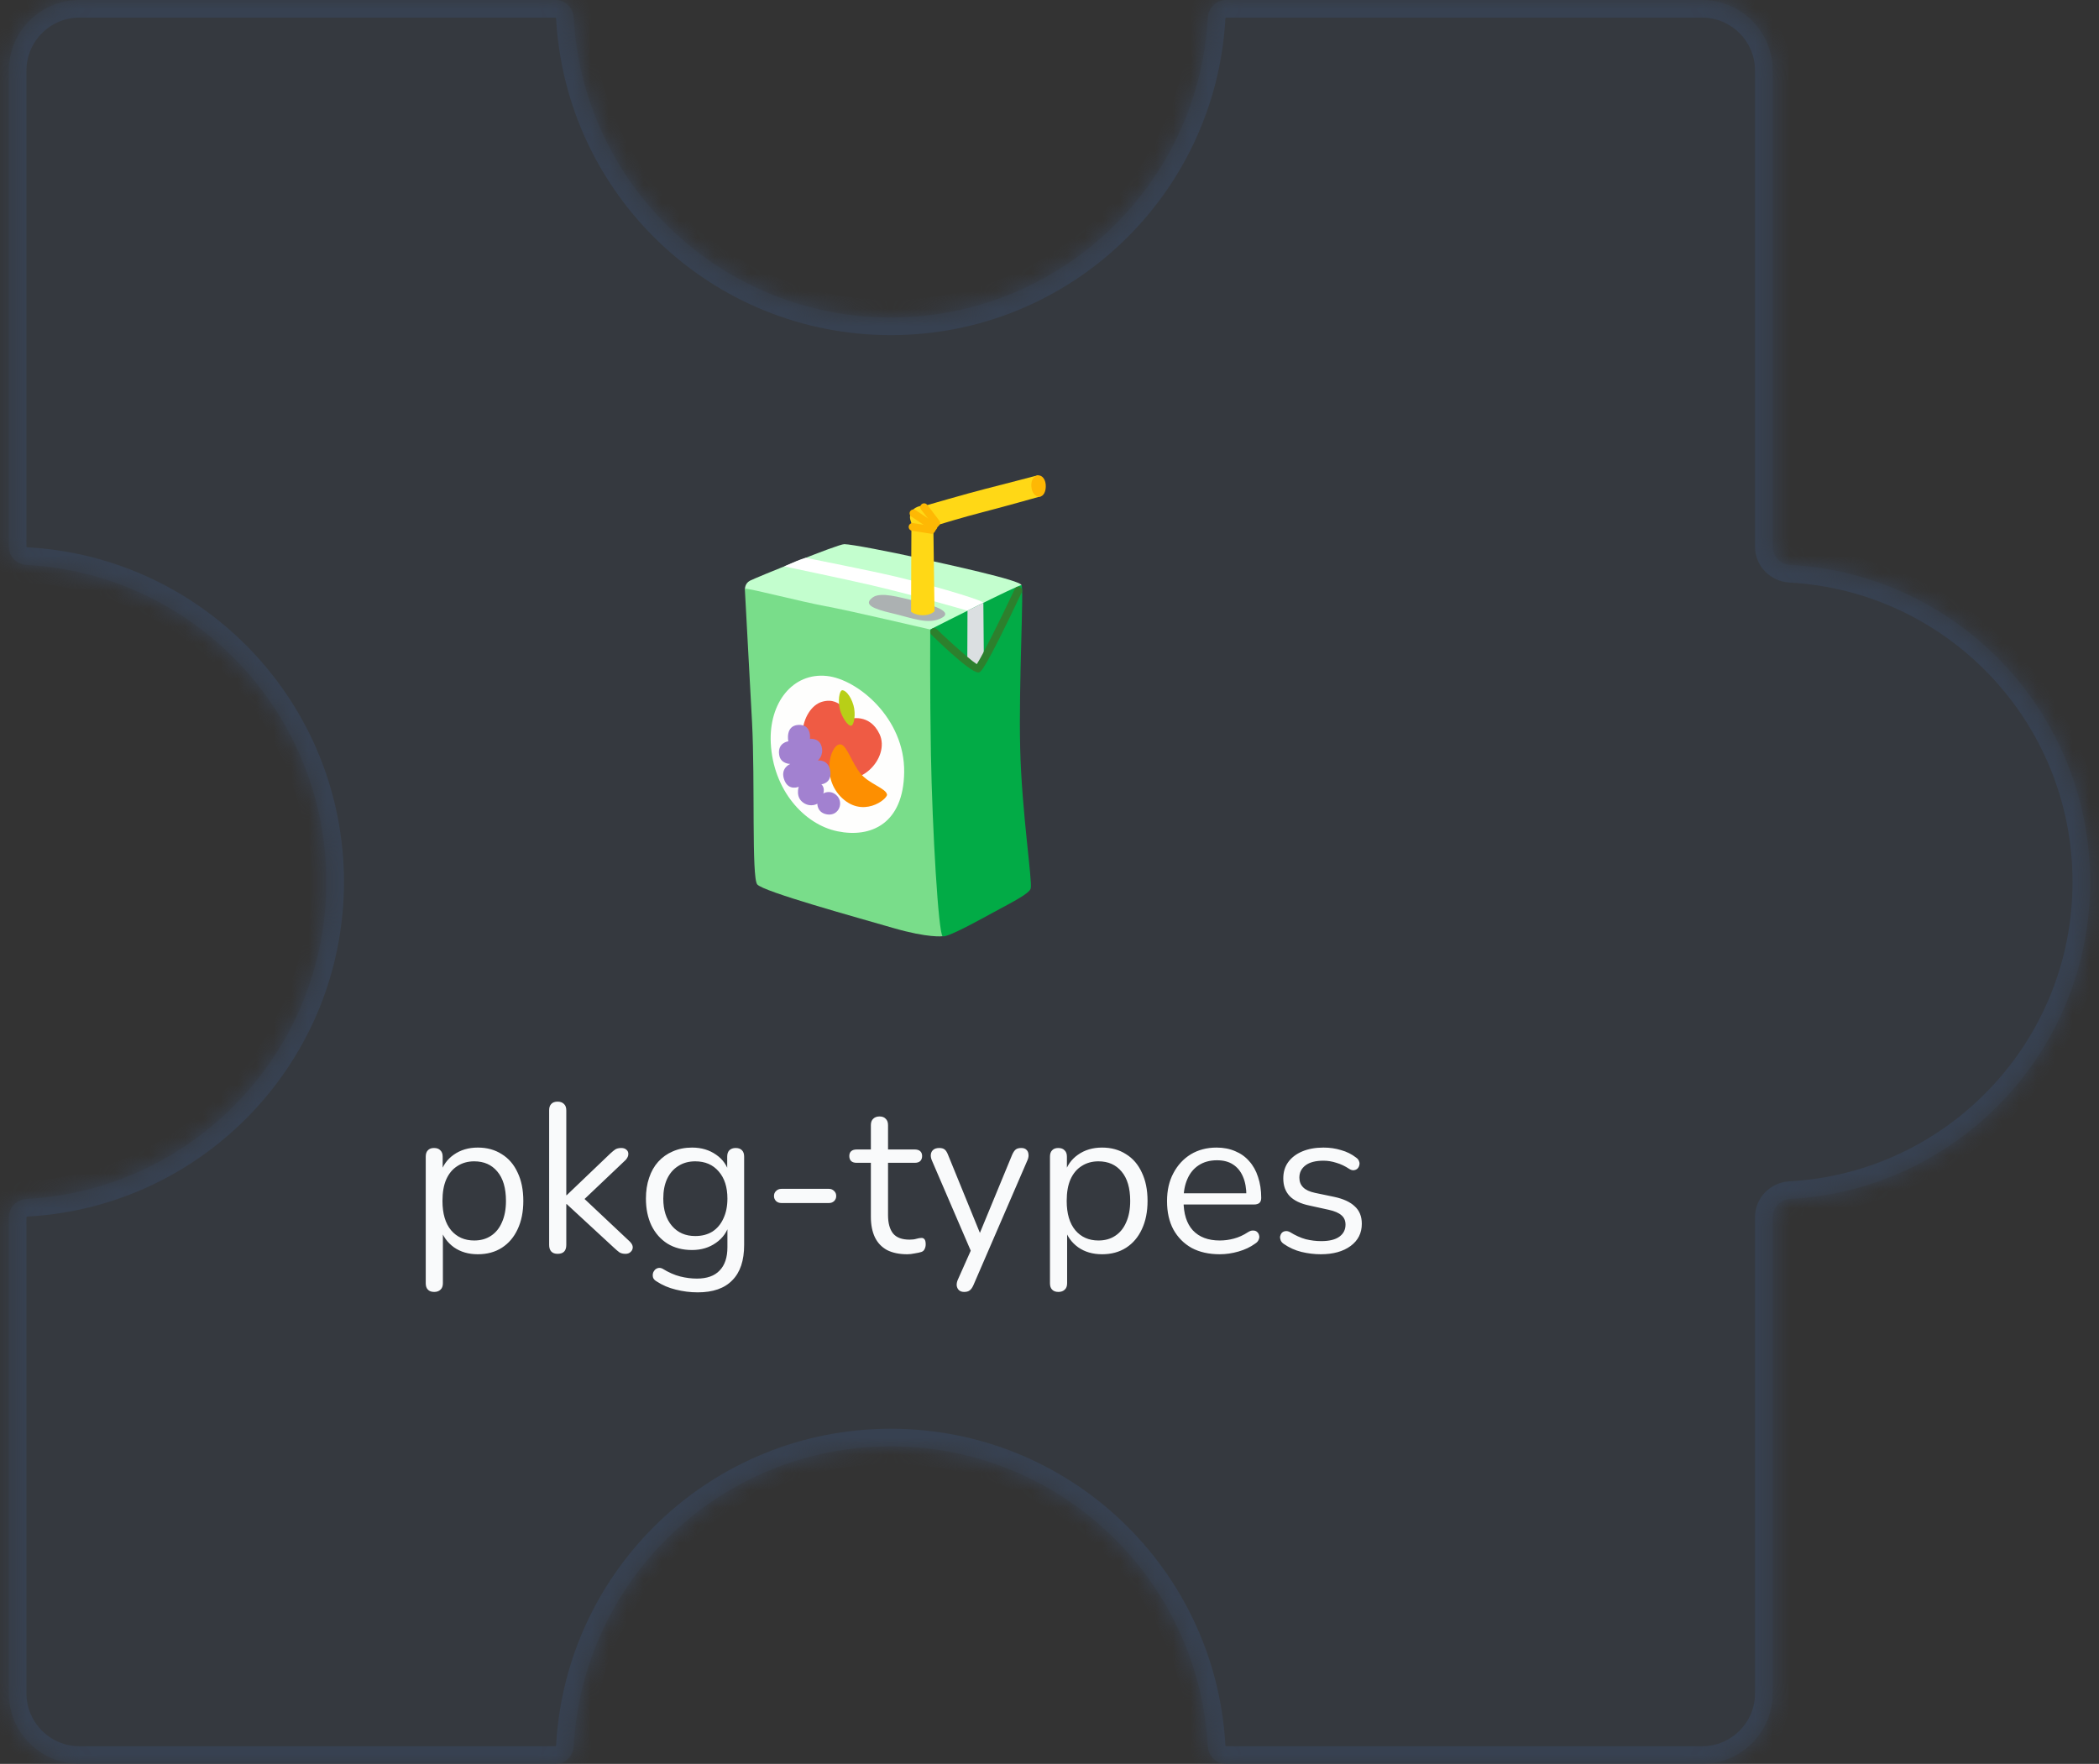 <svg width="119" height="100" viewBox="0 0 119 100" fill="none" xmlns="http://www.w3.org/2000/svg">
<rect x="0" y="0" width="119" height="100" fill="#333333" stroke="none"/>
<mask id="path-1-inside-1_576_10459" fill="white">
<path fill-rule="evenodd" clip-rule="evenodd" d="M50.5 18C60.106 18 67.954 10.476 68.473 1C68.503 0.448 68.948 0 69.5 0L96.5 0C98.709 0 100.5 1.791 100.5 4V31C100.5 31.552 100.948 31.997 101.5 32.027C110.976 32.546 118.5 40.394 118.5 50C118.5 59.606 110.976 67.454 101.5 67.973C100.949 68.003 100.5 68.448 100.5 69V96C100.5 98.209 98.709 100 96.5 100H69.5C68.948 100 68.503 99.552 68.473 99C67.954 89.524 60.106 82 50.5 82C40.894 82 33.046 89.524 32.527 99C32.497 99.552 32.052 100 31.5 100H4.5C2.291 100 0.5 98.209 0.5 96L0.5 69C0.5 68.448 0.948 68.003 1.5 67.973C10.976 67.454 18.5 59.606 18.5 50C18.5 40.394 10.976 32.546 1.5 32.027C0.948 31.997 0.5 31.552 0.5 31L0.5 4C0.5 1.791 2.291 0 4.5 0L31.5 0C32.052 0 32.497 0.448 32.527 1C33.046 10.476 40.894 18 50.5 18Z"/>
</mask>
<path fill-rule="evenodd" clip-rule="evenodd" d="M50.5 18C60.106 18 67.954 10.476 68.473 1C68.503 0.448 68.948 0 69.5 0L96.5 0C98.709 0 100.5 1.791 100.5 4V31C100.5 31.552 100.948 31.997 101.5 32.027C110.976 32.546 118.5 40.394 118.5 50C118.5 59.606 110.976 67.454 101.5 67.973C100.949 68.003 100.5 68.448 100.5 69V96C100.5 98.209 98.709 100 96.5 100H69.5C68.948 100 68.503 99.552 68.473 99C67.954 89.524 60.106 82 50.5 82C40.894 82 33.046 89.524 32.527 99C32.497 99.552 32.052 100 31.5 100H4.5C2.291 100 0.5 98.209 0.5 96L0.5 69C0.5 68.448 0.948 68.003 1.5 67.973C10.976 67.454 18.5 59.606 18.5 50C18.5 40.394 10.976 32.546 1.5 32.027C0.948 31.997 0.5 31.552 0.5 31L0.5 4C0.5 1.791 2.291 0 4.5 0L31.5 0C32.052 0 32.497 0.448 32.527 1C33.046 10.476 40.894 18 50.5 18Z" fill="#374151" fill-opacity="0.4"/>
<path d="M100.5 96H99.5H100.5ZM32.527 1L33.526 0.945L32.527 1ZM1.5 67.973L1.445 66.974L1.5 67.973ZM32.527 99L31.529 98.945L32.527 99ZM101.5 67.973L101.555 68.971L101.5 67.973ZM100.5 69H101.5H100.5ZM68.473 99L69.471 98.945L68.473 99ZM101.5 32.027L101.555 31.029L101.5 32.027ZM67.474 0.945C66.984 9.894 59.572 17 50.5 17L50.5 19C60.64 19 68.924 11.058 69.471 1.055L67.474 0.945ZM96.5 -1L69.5 -1V1L96.5 1V-1ZM101.5 4C101.5 1.239 99.261 -1 96.5 -1V1C98.157 1 99.5 2.343 99.5 4L101.5 4ZM101.5 31V4L99.5 4V31H101.5ZM101.445 33.026C110.394 33.516 117.5 40.928 117.5 50H119.5C119.5 39.86 111.558 31.576 101.555 31.029L101.445 33.026ZM117.5 50C117.5 59.072 110.394 66.484 101.445 66.974L101.555 68.971C111.558 68.424 119.5 60.14 119.5 50H117.5ZM101.5 96V69H99.5V96H101.5ZM96.5 101C99.261 101 101.5 98.761 101.5 96H99.5C99.5 97.657 98.157 99 96.5 99V101ZM69.5 101H96.5V99H69.5V101ZM50.5 83C59.572 83 66.984 90.106 67.474 99.055L69.471 98.945C68.924 88.942 60.64 81 50.5 81V83ZM33.526 99.055C34.016 90.106 41.428 83 50.5 83V81C40.36 81 32.077 88.942 31.529 98.945L33.526 99.055ZM4.5 101H31.5L31.5 99H4.5V101ZM-0.5 96C-0.5 98.761 1.739 101 4.5 101V99C2.843 99 1.5 97.657 1.5 96H-0.5ZM-0.5 69L-0.5 96H1.5L1.5 69H-0.5ZM17.5 50C17.5 59.072 10.394 66.484 1.445 66.974L1.555 68.971C11.558 68.424 19.5 60.14 19.5 50L17.5 50ZM1.445 33.026C10.394 33.516 17.5 40.928 17.5 50L19.5 50C19.5 39.86 11.558 31.576 1.555 31.029L1.445 33.026ZM-0.5 4L-0.5 31H1.5L1.5 4H-0.5ZM4.5 -1C1.739 -1 -0.5 1.239 -0.5 4H1.5C1.5 2.343 2.843 1 4.5 1V-1ZM31.5 -1L4.5 -1V1L31.5 1V-1ZM50.5 17C41.428 17 34.016 9.894 33.526 0.945L31.529 1.055C32.077 11.058 40.36 19 50.5 19L50.5 17ZM31.5 1C31.501 1 31.501 1 31.501 1C31.5 1 31.5 1 31.5 1C31.5 1 31.503 1.001 31.508 1.006C31.519 1.016 31.528 1.033 31.529 1.055L33.526 0.945C33.468 -0.101 32.618 -1 31.5 -1V1ZM1.555 31.029C1.533 31.028 1.516 31.019 1.506 31.008C1.501 31.003 1.5 31 1.5 31C1.5 31 1.5 31 1.5 31.001C1.5 31.001 1.5 31.001 1.5 31H-0.5C-0.5 32.118 0.399 32.968 1.445 33.026L1.555 31.029ZM1.5 69C1.5 68.999 1.5 68.999 1.5 68.999C1.5 69 1.5 69 1.5 69C1.5 69 1.501 68.997 1.506 68.992C1.516 68.981 1.533 68.972 1.555 68.971L1.445 66.974C0.399 67.031 -0.5 67.882 -0.5 69H1.5ZM69.471 1.055C69.472 1.033 69.481 1.016 69.492 1.006C69.497 1.001 69.5 1 69.5 1C69.5 1 69.5 1 69.499 1C69.499 1 69.499 1 69.5 1V-1C68.382 -1 67.531 -0.101 67.474 0.945L69.471 1.055ZM31.529 98.945C31.528 98.967 31.519 98.984 31.508 98.994C31.503 98.999 31.5 99 31.5 99C31.5 99 31.5 99 31.501 99C31.501 99 31.501 99 31.5 99L31.5 101C32.618 101 33.468 100.101 33.526 99.055L31.529 98.945ZM101.445 66.974C100.399 67.031 99.5 67.882 99.5 69H101.5C101.5 68.999 101.5 68.999 101.5 68.999C101.5 69 101.5 69 101.5 69C101.5 69 101.501 68.997 101.506 68.992C101.516 68.981 101.533 68.972 101.555 68.971L101.445 66.974ZM69.5 99C69.499 99 69.499 99 69.499 99C69.5 99 69.5 99 69.5 99C69.5 99 69.497 98.999 69.492 98.994C69.481 98.984 69.472 98.967 69.471 98.945L67.474 99.055C67.531 100.101 68.382 101 69.5 101V99ZM99.5 31C99.5 32.118 100.399 32.968 101.445 33.026L101.555 31.029C101.533 31.028 101.516 31.019 101.506 31.008C101.501 31.003 101.5 31 101.5 31C101.5 31 101.5 31 101.5 31.001C101.5 31.001 101.5 31.001 101.5 31H99.5Z" fill="#374151" mask="url(#path-1-inside-1_576_10459)"/>
<path d="M24.617 73.244C24.457 73.244 24.337 73.2 24.257 73.112C24.177 73.032 24.137 72.912 24.137 72.752V65.576C24.137 65.416 24.177 65.296 24.257 65.216C24.337 65.128 24.453 65.084 24.605 65.084C24.765 65.084 24.885 65.128 24.965 65.216C25.053 65.296 25.097 65.416 25.097 65.576V66.716L24.965 66.548C25.093 66.092 25.345 65.732 25.721 65.468C26.105 65.196 26.561 65.06 27.089 65.06C27.609 65.06 28.061 65.184 28.445 65.432C28.837 65.672 29.137 66.02 29.345 66.476C29.561 66.924 29.669 67.46 29.669 68.084C29.669 68.7 29.561 69.236 29.345 69.692C29.137 70.14 28.841 70.488 28.457 70.736C28.073 70.984 27.617 71.108 27.089 71.108C26.561 71.108 26.109 70.976 25.733 70.712C25.357 70.44 25.101 70.08 24.965 69.632H25.109V72.752C25.109 72.912 25.065 73.032 24.977 73.112C24.889 73.2 24.769 73.244 24.617 73.244ZM26.885 70.328C27.253 70.328 27.569 70.24 27.833 70.064C28.105 69.888 28.313 69.632 28.457 69.296C28.609 68.96 28.685 68.556 28.685 68.084C28.685 67.356 28.521 66.8 28.193 66.416C27.873 66.032 27.437 65.84 26.885 65.84C26.525 65.84 26.209 65.928 25.937 66.104C25.665 66.272 25.453 66.524 25.301 66.86C25.157 67.188 25.085 67.596 25.085 68.084C25.085 68.804 25.249 69.36 25.577 69.752C25.905 70.136 26.341 70.328 26.885 70.328ZM31.613 71.084C31.453 71.084 31.333 71.04 31.253 70.952C31.173 70.864 31.133 70.74 31.133 70.58V62.948C31.133 62.788 31.173 62.668 31.253 62.588C31.333 62.5 31.453 62.456 31.613 62.456C31.765 62.456 31.885 62.5 31.973 62.588C32.061 62.668 32.105 62.788 32.105 62.948V67.76H32.129L34.589 65.408C34.701 65.304 34.797 65.224 34.877 65.168C34.965 65.112 35.081 65.084 35.225 65.084C35.353 65.084 35.453 65.12 35.525 65.192C35.597 65.256 35.629 65.34 35.621 65.444C35.621 65.54 35.573 65.644 35.477 65.756L32.861 68.24V67.712L35.705 70.388C35.817 70.5 35.873 70.608 35.873 70.712C35.873 70.816 35.833 70.904 35.753 70.976C35.681 71.048 35.585 71.084 35.465 71.084C35.321 71.084 35.205 71.056 35.117 71C35.029 70.936 34.921 70.844 34.793 70.724L32.129 68.264H32.105V70.58C32.105 70.916 31.941 71.084 31.613 71.084ZM39.56 73.268C39.136 73.268 38.72 73.216 38.312 73.112C37.912 73.016 37.548 72.86 37.22 72.644C37.124 72.588 37.06 72.52 37.028 72.44C37.004 72.36 37 72.28 37.016 72.2C37.032 72.128 37.068 72.06 37.124 71.996C37.18 71.94 37.244 71.904 37.316 71.888C37.396 71.872 37.476 71.884 37.556 71.924C37.908 72.14 38.244 72.288 38.564 72.368C38.884 72.448 39.2 72.488 39.512 72.488C40.08 72.488 40.508 72.336 40.796 72.032C41.092 71.728 41.24 71.288 41.24 70.712V69.356H41.36C41.24 69.82 40.984 70.188 40.592 70.46C40.208 70.732 39.756 70.868 39.236 70.868C38.7 70.868 38.236 70.748 37.844 70.508C37.452 70.26 37.148 69.916 36.932 69.476C36.724 69.036 36.62 68.528 36.62 67.952C36.62 67.52 36.68 67.128 36.8 66.776C36.92 66.416 37.092 66.112 37.316 65.864C37.548 65.608 37.824 65.412 38.144 65.276C38.472 65.132 38.836 65.06 39.236 65.06C39.764 65.06 40.22 65.196 40.604 65.468C40.988 65.732 41.236 66.092 41.348 66.548L41.228 66.692V65.576C41.228 65.416 41.268 65.296 41.348 65.216C41.436 65.128 41.556 65.084 41.708 65.084C41.868 65.084 41.988 65.128 42.068 65.216C42.148 65.296 42.188 65.416 42.188 65.576V70.58C42.188 71.468 41.964 72.136 41.516 72.584C41.076 73.04 40.424 73.268 39.56 73.268ZM39.416 70.076C39.792 70.076 40.116 69.992 40.388 69.824C40.66 69.648 40.868 69.4 41.012 69.08C41.164 68.76 41.24 68.384 41.24 67.952C41.24 67.304 41.076 66.792 40.748 66.416C40.42 66.032 39.976 65.84 39.416 65.84C39.048 65.84 38.728 65.928 38.456 66.104C38.184 66.272 37.972 66.516 37.82 66.836C37.676 67.148 37.604 67.52 37.604 67.952C37.604 68.6 37.768 69.116 38.096 69.5C38.424 69.884 38.864 70.076 39.416 70.076ZM44.3 68.204C44.18 68.204 44.08 68.168 44 68.096C43.92 68.016 43.88 67.92 43.88 67.808C43.88 67.688 43.92 67.592 44 67.52C44.08 67.44 44.18 67.4 44.3 67.4H47C47.112 67.4 47.208 67.44 47.288 67.52C47.368 67.592 47.408 67.688 47.408 67.808C47.408 67.92 47.368 68.016 47.288 68.096C47.208 68.168 47.112 68.204 47 68.204H44.3ZM51.438 71.108C50.981 71.108 50.597 71.028 50.285 70.868C49.981 70.7 49.754 70.46 49.602 70.148C49.45 69.828 49.373 69.44 49.373 68.984V65.924H48.569C48.434 65.924 48.33 65.892 48.258 65.828C48.185 65.756 48.15 65.66 48.15 65.54C48.15 65.42 48.185 65.328 48.258 65.264C48.33 65.2 48.434 65.168 48.569 65.168H49.373V63.788C49.373 63.628 49.417 63.508 49.505 63.428C49.593 63.34 49.714 63.296 49.865 63.296C50.017 63.296 50.133 63.34 50.214 63.428C50.301 63.508 50.346 63.628 50.346 63.788V65.168H51.858C51.993 65.168 52.097 65.2 52.169 65.264C52.242 65.328 52.278 65.42 52.278 65.54C52.278 65.66 52.242 65.756 52.169 65.828C52.097 65.892 51.993 65.924 51.858 65.924H50.346V68.888C50.346 69.344 50.441 69.692 50.633 69.932C50.825 70.164 51.138 70.28 51.569 70.28C51.721 70.28 51.849 70.264 51.953 70.232C52.066 70.2 52.157 70.184 52.23 70.184C52.301 70.176 52.361 70.2 52.41 70.256C52.458 70.312 52.481 70.408 52.481 70.544C52.481 70.64 52.462 70.728 52.422 70.808C52.389 70.888 52.33 70.944 52.242 70.976C52.145 71.008 52.017 71.036 51.858 71.06C51.706 71.092 51.566 71.108 51.438 71.108ZM54.659 73.244C54.539 73.244 54.443 73.212 54.371 73.148C54.299 73.084 54.255 72.996 54.239 72.884C54.231 72.78 54.251 72.672 54.299 72.56L55.127 70.7V71.12L52.823 65.768C52.775 65.648 52.759 65.536 52.775 65.432C52.791 65.328 52.839 65.244 52.919 65.18C52.999 65.116 53.111 65.084 53.255 65.084C53.383 65.084 53.483 65.112 53.555 65.168C53.627 65.224 53.691 65.324 53.747 65.468L55.715 70.292H55.391L57.383 65.468C57.447 65.324 57.515 65.224 57.587 65.168C57.659 65.112 57.763 65.084 57.899 65.084C58.027 65.084 58.123 65.116 58.187 65.18C58.259 65.244 58.299 65.328 58.307 65.432C58.323 65.528 58.307 65.636 58.259 65.756L55.187 72.86C55.123 73.004 55.051 73.104 54.971 73.16C54.899 73.216 54.795 73.244 54.659 73.244ZM60.007 73.244C59.847 73.244 59.727 73.2 59.647 73.112C59.567 73.032 59.527 72.912 59.527 72.752V65.576C59.527 65.416 59.567 65.296 59.647 65.216C59.727 65.128 59.843 65.084 59.995 65.084C60.155 65.084 60.275 65.128 60.355 65.216C60.443 65.296 60.487 65.416 60.487 65.576V66.716L60.355 66.548C60.483 66.092 60.735 65.732 61.111 65.468C61.495 65.196 61.951 65.06 62.479 65.06C62.999 65.06 63.451 65.184 63.835 65.432C64.227 65.672 64.527 66.02 64.735 66.476C64.951 66.924 65.059 67.46 65.059 68.084C65.059 68.7 64.951 69.236 64.735 69.692C64.527 70.14 64.231 70.488 63.847 70.736C63.463 70.984 63.007 71.108 62.479 71.108C61.951 71.108 61.499 70.976 61.123 70.712C60.747 70.44 60.491 70.08 60.355 69.632H60.499V72.752C60.499 72.912 60.455 73.032 60.367 73.112C60.279 73.2 60.159 73.244 60.007 73.244ZM62.275 70.328C62.643 70.328 62.959 70.24 63.223 70.064C63.495 69.888 63.703 69.632 63.847 69.296C63.999 68.96 64.075 68.556 64.075 68.084C64.075 67.356 63.911 66.8 63.583 66.416C63.263 66.032 62.827 65.84 62.275 65.84C61.915 65.84 61.599 65.928 61.327 66.104C61.055 66.272 60.843 66.524 60.691 66.86C60.547 67.188 60.475 67.596 60.475 68.084C60.475 68.804 60.639 69.36 60.967 69.752C61.295 70.136 61.731 70.328 62.275 70.328ZM69.151 71.108C68.535 71.108 68.003 70.988 67.555 70.748C67.115 70.5 66.771 70.152 66.523 69.704C66.283 69.256 66.163 68.72 66.163 68.096C66.163 67.488 66.283 66.96 66.523 66.512C66.763 66.056 67.091 65.7 67.507 65.444C67.931 65.188 68.419 65.06 68.971 65.06C69.363 65.06 69.715 65.128 70.027 65.264C70.339 65.392 70.603 65.58 70.819 65.828C71.043 66.076 71.211 66.376 71.323 66.728C71.443 67.08 71.503 67.476 71.503 67.916C71.503 68.044 71.467 68.14 71.395 68.204C71.323 68.26 71.219 68.288 71.083 68.288H66.907V67.652H70.855L70.663 67.808C70.663 67.376 70.599 67.012 70.471 66.716C70.343 66.412 70.155 66.18 69.907 66.02C69.667 65.86 69.363 65.78 68.995 65.78C68.587 65.78 68.239 65.876 67.951 66.068C67.671 66.252 67.459 66.512 67.315 66.848C67.171 67.176 67.099 67.56 67.099 68V68.072C67.099 68.808 67.275 69.368 67.627 69.752C67.987 70.136 68.495 70.328 69.151 70.328C69.423 70.328 69.691 70.292 69.955 70.22C70.227 70.148 70.491 70.028 70.747 69.86C70.859 69.788 70.959 69.756 71.047 69.764C71.143 69.764 71.219 69.792 71.275 69.848C71.331 69.896 71.367 69.96 71.383 70.04C71.407 70.112 71.399 70.192 71.359 70.28C71.327 70.368 71.259 70.444 71.155 70.508C70.891 70.7 70.579 70.848 70.219 70.952C69.859 71.056 69.503 71.108 69.151 71.108ZM74.878 71.108C74.518 71.108 74.154 71.064 73.786 70.976C73.426 70.888 73.09 70.736 72.778 70.52C72.698 70.464 72.642 70.4 72.61 70.328C72.578 70.248 72.566 70.172 72.574 70.1C72.59 70.02 72.622 69.952 72.67 69.896C72.726 69.84 72.79 69.808 72.862 69.8C72.942 69.784 73.03 69.8 73.126 69.848C73.438 70.04 73.738 70.176 74.026 70.256C74.322 70.328 74.614 70.364 74.902 70.364C75.358 70.364 75.702 70.28 75.934 70.112C76.166 69.944 76.282 69.716 76.282 69.428C76.282 69.204 76.206 69.028 76.054 68.9C75.902 68.764 75.662 68.66 75.334 68.588L74.242 68.348C73.738 68.244 73.362 68.064 73.114 67.808C72.874 67.552 72.754 67.22 72.754 66.812C72.754 66.452 72.846 66.144 73.03 65.888C73.222 65.624 73.49 65.42 73.834 65.276C74.178 65.132 74.578 65.06 75.034 65.06C75.386 65.06 75.718 65.108 76.03 65.204C76.35 65.292 76.638 65.436 76.894 65.636C76.974 65.692 77.026 65.76 77.05 65.84C77.082 65.912 77.086 65.988 77.062 66.068C77.046 66.14 77.01 66.204 76.954 66.26C76.898 66.308 76.83 66.336 76.75 66.344C76.67 66.352 76.586 66.328 76.498 66.272C76.258 66.112 76.014 65.996 75.766 65.924C75.518 65.844 75.274 65.804 75.034 65.804C74.586 65.804 74.246 65.892 74.014 66.068C73.782 66.244 73.666 66.476 73.666 66.764C73.666 66.988 73.738 67.172 73.882 67.316C74.026 67.46 74.25 67.564 74.554 67.628L75.646 67.856C76.166 67.968 76.554 68.148 76.81 68.396C77.074 68.636 77.206 68.964 77.206 69.38C77.206 69.908 76.994 70.328 76.57 70.64C76.146 70.952 75.582 71.108 74.878 71.108Z" fill="#F9FAFB"/>
<path d="M48.835 36.662L42.236 33.394C42.236 33.394 42.22 33.081 42.516 32.923C42.813 32.766 47.49 30.85 47.866 30.85C48.242 30.85 50.445 31.274 52.049 31.631C53.652 31.987 57.889 32.897 57.909 33.175C57.929 33.453 53.574 37.907 53.574 37.907L48.835 36.662Z" fill="#C3FECE"/>
<path d="M54.855 34.623C54.855 34.623 52.088 33.809 49.395 33.177C48.142 32.882 44.458 32.11 44.458 32.11C44.458 32.11 44.85 31.939 45.145 31.814C45.445 31.69 45.683 31.624 45.683 31.624C45.683 31.624 48.085 32.103 49.87 32.484C52.285 32.998 55.665 34.006 55.743 34.166C55.824 34.323 54.855 34.623 54.855 34.623Z" fill="white"/>
<path d="M49.496 33.858C48.907 34.267 49.485 34.514 50.57 34.767C51.758 35.045 52.663 35.454 53.427 35.01C54.116 34.612 52.429 34.179 51.655 34.013C51.064 33.886 49.951 33.542 49.496 33.858Z" fill="#ACB1B2"/>
<path d="M51.653 34.68C51.648 34.68 51.672 29.887 51.672 29.71C51.672 29.533 51.474 29.373 51.692 28.997C51.911 28.621 52.484 28.66 52.484 28.66C52.484 28.66 54.862 27.969 55.811 27.73C56.761 27.492 58.861 26.938 58.861 26.938L59.001 28.139C59.001 28.139 56.8 28.761 55.711 29.038C54.621 29.316 53.136 29.771 53.136 29.771L52.917 29.97L52.981 34.654C52.981 34.654 52.777 34.881 52.322 34.881C51.88 34.879 51.653 34.68 51.653 34.68Z" fill="#FFD816"/>
<path d="M58.469 27.553C58.487 27.927 58.686 28.159 58.922 28.159C59.158 28.159 59.32 27.857 59.285 27.463C59.248 27.072 58.994 26.892 58.778 26.965C58.561 27.037 58.456 27.28 58.469 27.553ZM52.922 30.08C52.88 30.08 52.838 30.069 52.801 30.043L51.666 29.286C51.618 29.253 51.584 29.203 51.573 29.146C51.562 29.089 51.573 29.03 51.605 28.982C51.621 28.957 51.641 28.937 51.665 28.921C51.689 28.905 51.716 28.893 51.744 28.888C51.772 28.882 51.801 28.882 51.83 28.888C51.858 28.893 51.885 28.904 51.909 28.92L53.044 29.677C53.145 29.745 53.171 29.881 53.105 29.981C53.062 30.045 52.992 30.08 52.922 30.08Z" fill="#FEB804"/>
<path d="M53.097 29.896C53.031 29.896 52.965 29.865 52.922 29.808C52.631 29.421 52.298 28.982 52.239 28.914C52.165 28.842 52.149 28.723 52.208 28.634C52.224 28.61 52.245 28.589 52.269 28.573C52.293 28.557 52.319 28.546 52.348 28.54C52.376 28.534 52.405 28.534 52.433 28.54C52.462 28.545 52.489 28.556 52.513 28.573C52.552 28.599 52.574 28.614 53.272 29.544C53.344 29.64 53.278 29.778 53.182 29.85C53.142 29.881 53.142 29.896 53.097 29.896Z" fill="#FEB804"/>
<path d="M52.83 30.263C52.819 30.263 52.808 30.263 52.795 30.261L51.701 30.088C51.673 30.084 51.645 30.074 51.621 30.059C51.597 30.044 51.575 30.024 51.559 30.001C51.542 29.978 51.529 29.952 51.523 29.924C51.516 29.896 51.515 29.867 51.519 29.839C51.524 29.811 51.534 29.784 51.549 29.759C51.564 29.735 51.583 29.713 51.606 29.697C51.63 29.68 51.656 29.668 51.684 29.661C51.712 29.654 51.74 29.653 51.769 29.657L52.862 29.83C52.981 29.85 53.083 29.872 53.064 29.992C53.048 30.097 52.937 30.263 52.83 30.263Z" fill="#FEB804"/>
<path d="M42.227 33.37C42.575 33.37 45.366 34.102 46.805 34.367C48.245 34.632 52.591 35.66 52.738 35.688C52.884 35.717 52.856 37.598 52.856 37.598C52.856 37.598 54.912 48.229 54.853 48.73C54.794 49.229 53.444 53.077 53.444 53.077C53.444 53.077 52.65 53.195 50.625 52.607C48.599 52.018 43.253 50.55 42.929 50.139C42.605 49.728 42.811 44.294 42.636 40.947C42.457 37.598 42.227 33.37 42.227 33.37Z" fill="#79DD8A"/>
<path d="M58.434 50.373C58.546 50.003 57.924 46.04 57.837 42.398C57.749 38.758 58.062 33.219 57.911 33.175C57.76 33.133 52.738 35.688 52.738 35.688C52.738 35.688 52.716 39.302 52.777 42.71C52.856 47.12 53.208 52.959 53.442 53.077C53.676 53.195 55.708 52.057 56.321 51.725C57.406 51.137 58.347 50.668 58.434 50.373Z" fill="#02AB46"/>
<path d="M54.84 37.362L54.851 34.619L55.75 34.177L55.776 37.185L55.361 37.913L54.84 37.362Z" fill="#DBDFE1"/>
<path d="M46.88 38.324C44.937 38.117 43.592 39.849 43.697 42.107C43.822 44.773 45.578 46.737 47.479 47.129C49.38 47.521 51.222 46.696 51.261 43.78C51.305 40.742 48.634 38.51 46.88 38.324Z" fill="#FEFEFD"/>
<path d="M48.175 40.759C48.175 40.759 47.781 39.436 46.597 39.788C45.414 40.14 44.773 42.715 46.781 43.874C48.711 44.987 50.487 42.944 49.866 41.621C49.301 40.413 48.175 40.759 48.175 40.759Z" fill="#EF5B44"/>
<path d="M47.724 39.14C47.591 39.188 47.486 39.733 47.626 40.254C47.731 40.643 48.065 41.177 48.26 41.142C48.415 41.113 48.533 40.501 48.387 39.987C48.216 39.394 47.879 39.083 47.724 39.14Z" fill="#B8CF17"/>
<path d="M47.696 42.212C47.14 42.043 46.514 43.953 47.639 45.143C48.879 46.453 50.327 45.298 50.288 45.044C50.231 44.692 49.26 44.438 48.781 43.848C48.302 43.253 48.019 42.31 47.696 42.212Z" fill="#FD8F01"/>
<path d="M45.919 41.888C45.919 41.888 46.031 41.052 45.257 41.098C44.508 41.144 44.692 42.028 44.692 42.028C44.692 42.028 44.069 42.102 44.174 42.793C44.252 43.316 44.804 43.31 44.804 43.31C44.804 43.31 44.198 43.548 44.473 44.239C44.718 44.854 45.283 44.607 45.283 44.607C45.283 44.607 45.075 45.206 45.565 45.523C45.978 45.79 46.339 45.565 46.339 45.565C46.339 45.565 46.318 46.077 46.888 46.171C47.58 46.285 47.879 45.443 47.387 45.053C47.013 44.758 46.674 44.987 46.674 44.987C46.674 44.987 46.744 44.823 46.678 44.635C46.635 44.513 46.565 44.467 46.565 44.467C46.565 44.467 47.171 44.41 47.072 43.721C46.974 43.03 46.368 43.115 46.368 43.115C46.368 43.115 46.72 42.833 46.58 42.325C46.442 41.816 45.919 41.888 45.919 41.888Z" fill="#A281D0"/>
<path d="M55.464 38.125C54.96 38.125 52.814 35.992 52.795 35.971C52.776 35.949 52.762 35.923 52.753 35.896C52.744 35.869 52.74 35.84 52.743 35.811C52.745 35.783 52.753 35.755 52.766 35.729C52.779 35.704 52.797 35.681 52.819 35.662C52.911 35.583 53.046 35.594 53.127 35.684C53.265 35.837 54.906 37.36 55.378 37.653C55.684 37.196 56.68 35.194 57.535 33.387C57.587 33.278 57.719 33.232 57.826 33.282C57.935 33.335 57.981 33.464 57.931 33.573C55.822 38.029 55.614 38.088 55.503 38.119C55.49 38.125 55.477 38.125 55.464 38.125Z" fill="#2D802D"/>
</svg>
